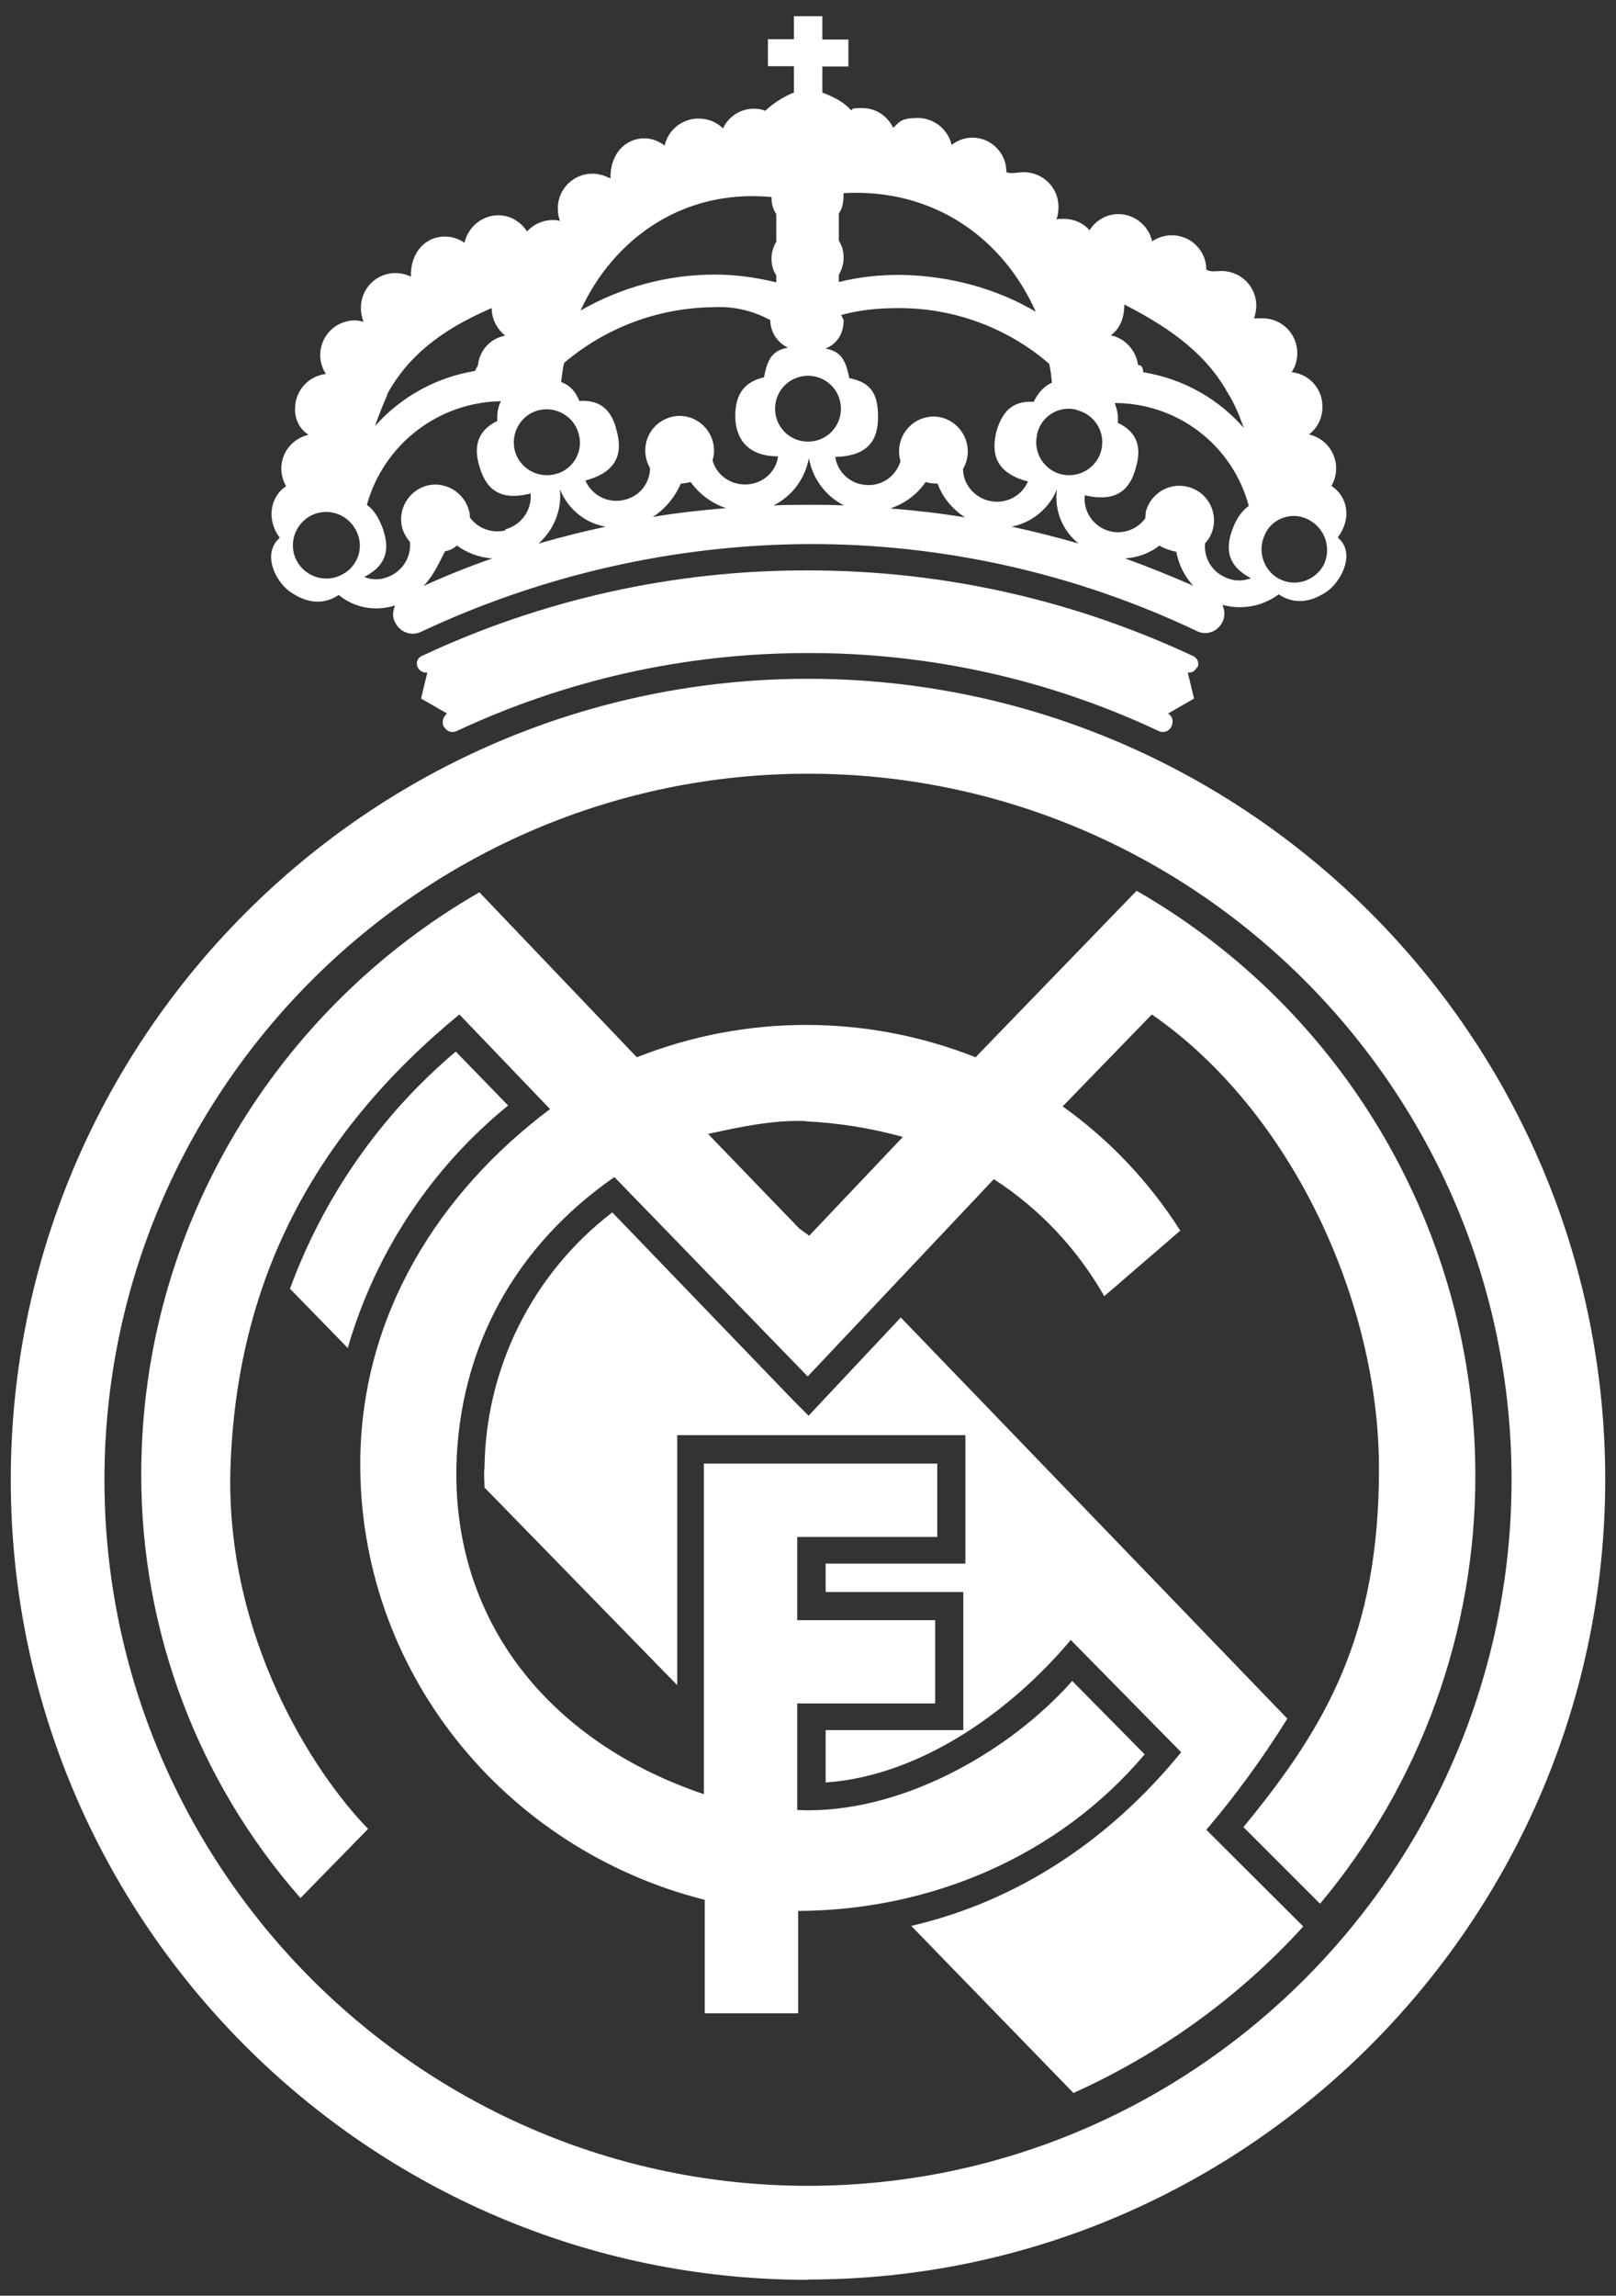 <svg xmlns="http://www.w3.org/2000/svg" id="Capa_1" viewBox="0 0 540 766.7"><rect x="0" y="0" width="540" height="766.7" fill="#333333" stroke="none"/><defs><style>      .st0 {        fill: #fff;      }      .st1 {        fill: none;      }    </style></defs><path class="st1" d="M187.1,163.4c.7,7.1-2.1,13.7-7.1,18.1,7.3-2.1,14.8-4,22.3-5.6-6.9-1.2-12.7-6-15.3-12.5Z"></path><path class="st1" d="M160.3,155.6c-1.6-5.9-.9-11.6,6.1-14.8-.3-2.6.3-5,1.2-6.6-21,.3-39.3,14.4-44.8,34.6,2.3,1.7,4,4.5,5.2,7.6,2.3,6.3,2.1,12.3-6.1,16.5,3,1.2,6.3,1,9.4-.7,4-2.2,6.3-6.5,5.9-11-1.2-1.4-2.1-3-2.6-4.7-1.6-6.2,2.1-12.5,8.2-14.1,6.1-1.7,12.5,2.1,14.1,8.3.3.7.3,1.6.3,2.3,2.5,3.5,7.2,5.4,12,4.3,5.4-1.4,8.9-6.5,8.5-12-11,2.8-15.3-2.4-17.2-9.4Z"></path><path class="st1" d="M230.8,161.1c-1.2.2-2.1.5-3.3.5-2,4.6-5.4,8.6-9.6,11.3,8-1.4,16.4-2.3,24.7-3-4.7-1.6-8.8-4.7-11.8-8.7Z"></path><path class="st1" d="M313.2,161.5c-1.9,0-2.8-.3-4-.5-2.8,4.1-7,7.2-11.8,8.8,8.3.7,16.7,1.6,24.9,3-4.2-2.7-7.4-6.6-9.2-11.3Z"></path><path class="st1" d="M148.8,184.1c-2.3,4.5-4.2,8.5-7.2,11.6,7.5-3.4,15.2-6.4,23-9.2-4.2-.3-8.3-1.8-11.8-4.3-1.2,1-2.5,1.7-4,1.9Z"></path><path class="st1" d="M245.6,138.9c0-6.1,2.1-11.3,9.6-13,1.2-6.3,3-9,8-9.9-3.6-1.7-5.9-5.2-5.9-9.2-5.8-3.2-12.4-4.6-19.1-4.3-18.2.2-35.8,6.8-49.8,18.6-.5,2.1-.7,4.3-1,6.4,2.6.9,4.7,2.8,6.1,6.3,7.8-.5,11,4.1,12.5,10.1,1.9,7.1.5,13.4-10.5,16.5,2.2,5.1,7.8,7.8,13.2,6.4,4.9-1.2,8.4-5.6,8.4-10.6-3.2-5.5-1.4-12.6,4.1-15.8,1.8-1,3.8-1.6,5.8-1.6,6.4,0,11.5,5.2,11.5,11.6,0,1.1-.2,2.3-.5,3.3,1.4,4.8,5.8,8.1,10.8,8,5.6,0,10.3-4.1,11-9.4-11.3,0-14.3-6.1-14.3-13.4Z"></path><path class="st1" d="M270.3,153.1c-1.2,6.8-5.6,12.7-11.8,15.8,3.8-.2,7.8-.2,11.8-.2s7.8,0,11.7.2c-6.2-3.1-10.5-9-11.7-15.8Z"></path><path class="st1" d="M158.7,123.8l1-1.9c.5-5,4.2-9,9.1-9.9-2.8-2.2-4.4-5.6-4.5-9.2-17.6,7.5-28.4,16.7-35,28.9-2.6,6.1-3,7.6-4.1,10.4,8.7-9.8,20.5-16.3,33.4-18.4Z"></path><path class="st1" d="M118.7,176.8c-2.9-5.4-9.7-7.4-15.1-4.5-5.4,2.9-7.4,9.7-4.5,15.1,2.9,5.4,9.6,7.4,15.1,4.5,5.3-2.7,7.5-9.2,4.8-14.5-.1-.2-.2-.4-.3-.6Z"></path><path class="st1" d="M427.1,193.1c5.4,3,12,1,15-4.3,2.8-5.4.9-12.1-4.5-15.1-5.1-3-11.6-1.3-14.6,3.8,0,.1-.2.3-.2.4-3,5.4-1.1,12.1,4.3,15.1Z"></path><path class="st1" d="M353.2,163.4c-2.6,6.4-8.3,11.1-15.1,12.5,7.5,1.6,14.9,3.5,22.3,5.6-5.5-4.3-8.2-11.2-7.2-18.1Z"></path><path class="st1" d="M238.8,91.8c7.2,0,14.1,1,20.6,2.6v-2.3c-1.2-1.7-1.6-3.5-1.6-5.7s.7-4,1.6-5.6v-9.2c-1.2-1.6-1.6-3.5-1.6-5.6-29.6-2.8-52.8,13.9-63.8,37.9,13.7-7.8,29.1-11.9,44.8-12Z"></path><path class="st1" d="M185.4,158.5c5.8-1.4,9.5-7.2,8.1-13,0-.1,0-.3-.1-.4-1.5-5.9-7.5-9.4-13.4-8-5.9,1.5-9.5,7.5-8,13.4,1.5,5.9,7.5,9.4,13.4,8Z"></path><circle class="st1" cx="270" cy="136.5" r="11" transform="translate(40.5 333.7) rotate(-67.5)"></circle><path class="st1" d="M387.4,182.3c-3.2,2.6-7.5,4.1-11.7,4.3,7.8,2.8,15.4,5.9,23,9.2-2.8-3-4.9-7.1-5.6-11.3-3-.7-4.5-1.4-5.7-2.1Z"></path><path class="st1" d="M270,730c129.4,0,235.1-106,235.1-235.8s-105.7-235.8-235.1-235.8S34.9,364.1,34.9,494.2s105.7,235.8,235.1,235.8ZM358.8,698.9l-54.2-55.8c35.7-8.3,66.4-28.7,90.2-58l-36.9-37.5c-19.7,23.6-50,45.5-81.9,47.6v-17.5h46v-46.1h-46v-9.5h46.7v-42.9h-96.3v83.5l-64.4-66c0-2.1-.3-4.5,0-6.6.4-33.5,16.1-64.9,42.7-85.3l60.4,62.7,5.2,5.2,30.8-32.7h0c0,0,129.2,134,129.2,134-8.1,13-17.1,25.4-27,37l32.4,32.3c-21.6,23.6-47.7,42.5-76.8,55.6ZM47.3,492.5c0-82.7,45.6-155.7,113-194.3l52.6,55.1c36.4-14.4,76.8-14.4,113.2,0l2.5-2.6,51.3-53c69.9,40.1,113.1,114.5,113.2,195.1h0c0,52.4-18.3,103.1-51.9,143.2l-25.6-25.6c27.5-33.4,45.3-66.7,45.3-119.7s-29.1-119.4-75.9-151.7l-29.8,30.7c15.6,11.2,29,25.2,39.3,41.5l-25.4,21.9c-9-15.8-21.6-29.2-36.9-39.1l-62.2,65.9-64.6-66.6c-32.8,22.8-51.9,56.5-52.8,97-1,53.9,33.5,92.6,82.7,109.1v-110.4h78v24.5h-46.8v27.8h46.1v27.8h-46.1v35.6c33.6,1.6,70.2-18.9,91.9-43.1l24.2,24.5c-28.9,34.2-71.7,52.1-115.8,52.3v34.2h-31.2v-37.9c-67.4-17-116.1-77-115.1-147.5.7-48,26-88.6,63.4-116.6l-30.3-31.6c-48.4,39.8-74.5,88.8-76.5,151.7-1.7,56.8,27.9,102,46,120.6l-22.6,23.1c-34.4-39.1-53.3-89.5-53.2-141.6ZM116.1,450.1l-19.3-19.8c11.3-30.8,30.4-58.1,55.4-79.2l17.4,17.9c-25.7,20.9-44.4,49.2-53.6,81Z"></path><path class="st1" d="M283.8,126.2c7.6,1.4,9.6,6.6,9.6,12.9s-2.8,13.2-14.3,13.4c.9,5.4,5.5,9.4,11,9.4,5,0,9.4-3.2,10.8-8-1.8-6.1,1.7-12.5,7.8-14.4,1.1-.3,2.2-.5,3.3-.5,6.4,0,11.5,5.3,11.4,11.7,0,2-.6,4-1.6,5.8,0,5,3.5,9.4,8.5,10.6,5.4,1.4,10.9-1.3,13.2-6.4-11-2.8-12.2-9.4-10.6-16.5,1.7-5.9,4.7-10.6,12.5-10.1,1.6-3.3,3.8-5.4,6.1-6.4-.2-2.1-.5-4.2-.9-6.3-14-12.1-32-18.7-50.5-18.6-6.6,0-12.7.7-19,2.3l.9,1.9c0,4.3-2.3,7.8-6.1,9.2,4.9.9,6.8,3.5,8,9.9Z"></path><path class="st1" d="M270.5,412.7l31.3-33c-10.6-2.9-21.5-4.7-32.4-5.2-11-.5-22.1,1.9-32.6,4.3l30.5,31.6,3.3,2.4Z"></path><path class="st1" d="M372.6,134.4c.7,1.9,1.2,4.1,1,6.6,7,3.3,7.8,9,6.1,14.8-1.9,7.1-6.1,12.1-17.1,9.4-.7,6.1,3.8,11.7,9.9,12.3,4,.4,7.9-1.3,10.3-4.6,0-.7.2-1.6.2-2.3,1.7-6.1,7.9-9.8,14.1-8.2,6.2,1.7,9.8,8,8.3,14.1-.5,1.9-1.4,3.5-2.6,4.7-.5,4.5,1.8,8.9,5.9,11,3,1.7,6.3,1.9,9.4.7-8.2-4.3-8.5-10.1-6.1-16.5,1.2-3.3,3-6.1,5.6-7.8-5.5-20.3-23.8-34.4-44.8-34.4Z"></path><path class="st1" d="M346.1,104.1c-10.8-24.3-33.9-41.3-64.2-39.6,0,3.3-.5,5.2-1.6,6.8v9.1c1.2,1.7,1.6,3.5,1.6,5.7s-.7,4.1-1.6,5.7v2.4c6.6-1.7,13.4-2.4,20.7-2.4,16.7.3,32.2,4.7,45.1,12.3Z"></path><path class="st1" d="M380.4,121.9c1.2,0,1.7,1,1.7,2.4,13.8,2.3,25.3,9.1,33.6,18.6-1.4-4.1-3-8-5.4-11.8-6.6-11.8-17.4-20.7-34.5-29.4,0,4.9-1.7,8.2-4.5,10.3,4.7.9,8.4,4.9,9.1,9.9Z"></path><path class="st1" d="M346.7,144.5c0,.2,0,.4-.1.6-1.4,5.9,2.1,11.9,8,13.4,5.9,1.4,11.9-2.1,13.4-8,1.4-5.9-2.1-11.9-8-13.4-5.7-1.6-11.6,1.7-13.2,7.5Z"></path><path class="st0" d="M400.1,223c.7-1.4.2-3-1.2-3.8-39.3-18.4-82.7-28.7-129-28.7-44.7-.1-88.8,9.7-129.2,28.7,0,0,0,0,0,0-1.3.7-1.8,2.4-1.1,3.7.6,1.2,1.9,1.9,3.2,1.7l-2.1,8.7,8.7,5c-1.2.9-1.9,2.8-1.2,4.2,1,1.7,2.6,2.4,4.3,1.7,35.7-16.7,75.4-26.1,117.4-26.1,40.6-.1,80.7,8.8,117.4,26.1,0,0,0,0,0,0,1.6.7,3.5,0,4.2-1.7.7-1.7.3-3.3-1.2-4.2l8.7-5-2.1-8.7c1.3.2,2.5-.5,3-1.7Z"></path><path class="st0" d="M430.2,574l-129.2-134h0c0,0-30.8,32.8-30.8,32.8l-5.2-5.2-60.4-62.7c-26.6,20.4-42.3,51.8-42.7,85.3-.3,2.1,0,4.5,0,6.6l64.4,66v-83.5h96.3v42.9h-46.7v9.5h46v46.1h-46v17.5c31.9-2.2,62.2-24.1,81.9-47.6l36.9,37.5c-23.8,29.2-54.5,49.7-90.2,58l54.2,55.8c29.1-13.1,55.3-32,76.8-55.6l-32.4-32.3c9.9-11.6,18.9-24,27-37Z"></path><path class="st0" d="M265.3,5.3v7.8h-8.7v9h8.7v8.8c-3.5,1.4-6.8,3.5-9.6,6.1-1.2-.5-2.3-.7-3.8-.7-4.4,0-8.5,2.6-10.3,6.6-2.1-2.1-4.9-3.3-8.2-3.3-5.4,0-10.1,3.7-11.3,9-1.9-1.4-4.2-2.4-6.8-2.4-6.3,0-11.5,5.2-11.3,13.4-1.9-.9-3.8-1.6-6.1-1.6-6.3,0-11.5,5.2-11.5,11.5,0,1.4.2,2.9.7,4.3-.9-.3-1.6-.3-2.5-.3-3.2,0-6.3,1.4-8.5,3.8-2.1-3.3-5.6-5.4-9.6-5.4-5.4,0-10.1,3.9-11.3,9.2-1.9-1.4-4.3-2.1-6.6-2.1-6.3,0-11.5,5.2-11.3,13.4-1.6-.8-3.4-1.2-5.2-1.2-6.4,0-11.5,5.2-11.5,11.6,0,1.6.3,3.2.9,4.7-.9-.3-2.1-.5-3-.5-2.2,0-4.4.7-6.3,1.9-5.3,3.5-6.8,10.7-3.3,16-5.9.7-10.3,5.6-10.3,11.6-.1,3.5,1.5,6.8,4.5,8.7-5.1,1.2-9.1,5.6-9.1,11.3,0,2.1.6,4.1,1.6,5.9-5.4,3.5-6.6,11.3-2.1,17.2-5.8,5-1.9,13.9,3,17.7,4.7,3.5,10.8,5.4,16.7,1.4,5.1,4.3,12.2,5.6,18.8,3.5-.7,1.9-1,3.8,0,5.6,1.6,3.3,5.2,4.7,8.5,3.3,40.6-19.1,85-29.2,129.9-29.4,44.7-.1,89,9.8,129.4,29,3.3,1.7,7.1.3,8.7-3,1-1.9.7-4,0-5.7,6.5,1.8,13.4.5,18.8-3.5,5.9,4,12,2.1,16.7-1.4,4.7-3.8,8.9-12.7,3-17.6,4.7-6.1,3.5-13.6-2.1-17.2.6-1,1-2.1,1.3-3.3,1.4-6.3-2.5-12.5-8.8-13.9,2.8-2.1,4.5-5.4,4.5-9.2.1-6-4.4-11-10.3-11.6,1.3-1.9,1.9-4.1,1.9-6.4,0-6.4-5.2-11.6-11.6-11.6s-2.1.3-3,.5c.5-1.4.9-3.1.9-4.7,0-6.4-5.1-11.5-11.5-11.6-1.9,0-3.8.5-5.2-.5,0-2.3-.7-4.5-2-6.4-3.6-5.3-10.8-6.6-16.1-3-1.1-5.1-5.8-9.1-11.3-9.1-3.9,0-7.6,2.1-9.6,5.4-2.1-2.4-5.2-3.8-8.5-3.8s-1.6,0-2.6.3c.5-1.4.7-2.8.7-4.3,0-6.4-5.1-11.5-11.5-11.6-2.1,0-4.3.7-5.9,0,0-2.6-.8-5.1-2.4-7.1-3.8-5-11-5.9-15.9-2-1.2-5.2-5.9-9-11.3-9s-6.1,1.2-8.2,3.3c-1.9-3.8-5.6-6.6-10.3-6.6s-2.6.3-3.8.7c-2.1-2.3-4.7-4-9.6-5.9v-8.7h8.7v-9h-8.7v-7.8h-9.4ZM114.3,191.9c-5.4,2.9-12.1.9-15.1-4.5-2.9-5.4-.9-12.1,4.5-15.1,5.4-2.9,12.1-.9,15.1,4.5.1.2.2.4.3.6,2.7,5.3.5,11.8-4.8,14.5ZM422.9,178c0-.1.2-.3.2-.4,3-5.1,9.5-6.8,14.6-3.8,5.3,3,7.3,9.7,4.5,15.1-3,5.2-9.6,7.3-15,4.3-5.3-3-7.2-9.8-4.3-15.1ZM257.8,65.9c0,2.1.5,4,1.6,5.6v9.2c-.9,1.6-1.6,3.5-1.6,5.6s.5,4,1.6,5.7v2.3c-6.5-1.6-13.4-2.6-20.6-2.6-15.7,0-31.2,4.2-44.8,12,11-24,34.3-40.7,63.8-37.9ZM180,137c5.9-1.4,11.9,2.1,13.4,8,0,.1,0,.3.1.4,1.4,5.8-2.3,11.7-8.1,13-5.9,1.4-11.9-2.1-13.4-8-1.4-5.9,2.1-11.9,8-13.4ZM129.3,131.8c6.6-12.2,17.4-21.4,35-28.9,0,3.6,1.7,6.9,4.5,9.2-4.9.9-8.6,4.9-9.1,9.9l-1,1.9c-12.9,2.1-24.7,8.6-33.4,18.4,1-2.8,1.5-4.3,4.1-10.4ZM141.5,195.7c3-3,4.9-7,7.2-11.6,1.5-.2,2.8-.9,4-1.9,3.4,2.5,7.5,4,11.8,4.3-7.8,2.7-15.5,5.8-23,9.2ZM169,177.1c-4.7,1.2-9.4-.7-12-4.3,0-.7,0-1.6-.3-2.3-1.6-6.1-8-9.9-14.1-8.3-6.1,1.7-9.8,8-8.2,14.1.5,1.7,1.4,3.3,2.6,4.7.4,4.5-1.9,8.8-5.9,11-3.1,1.7-6.3,1.9-9.4.7,8.2-4.2,8.4-10.1,6.1-16.5-1.2-3.1-2.8-5.9-5.2-7.6,5.6-20.2,23.9-34.3,44.8-34.6-.9,1.6-1.4,4-1.2,6.6-7,3.3-7.8,9-6.1,14.8,1.9,7,6.1,12.3,17.2,9.4.5,5.5-3.1,10.6-8.5,12ZM180,181.5c5-4.5,7.8-11,7.1-18.1,2.6,6.5,8.3,11.3,15.3,12.5-7.5,1.6-15,3.5-22.3,5.6ZM217.9,172.8c4.3-2.7,7.6-6.7,9.6-11.3,1.2,0,2.1-.3,3.3-.5,2.9,4,7,7.1,11.8,8.7-8.3.7-16.7,1.6-24.7,3ZM248.9,161.8c-5,0-9.4-3.2-10.8-8,.3-1.1.5-2.2.5-3.3,0-6.4-5.2-11.6-11.5-11.6-2,0-4.1.6-5.8,1.6-5.5,3.2-7.3,10.3-4.1,15.8,0,5.1-3.5,9.4-8.4,10.6-5.4,1.4-10.9-1.3-13.2-6.4,11-3,12.4-9.4,10.5-16.5-1.4-6.1-4.7-10.6-12.5-10.1-1.4-3.5-3.5-5.4-6.1-6.3.3-2.1.5-4.3,1-6.4,13.9-11.8,31.5-18.4,49.8-18.6,6.6-.4,13.2,1.1,19.1,4.3,0,3.9,2.3,7.5,5.9,9.2-5,.9-6.8,3.5-8,9.9-7.5,1.7-9.6,6.8-9.6,13s3,13.4,14.3,13.4c-.7,5.4-5.4,9.4-11,9.4ZM270.3,168.6c-4,0-8,0-11.8.2,6.2-3.1,10.5-8.9,11.8-15.8,1.2,6.8,5.5,12.6,11.7,15.8-4-.2-7.8-.2-11.7-.2ZM297.5,169.8c4.8-1.6,8.9-4.6,11.8-8.8,1.2.3,2.1.5,4,.5,1.7,4.7,5,8.6,9.2,11.3-8.2-1.4-16.7-2.3-24.9-3ZM338.1,175.9c6.8-1.4,12.5-6.1,15.1-12.5-1,6.9,1.8,13.8,7.2,18.1-7.4-2.1-14.8-4-22.3-5.6ZM375.7,186.5c4.2-.2,8.5-1.7,11.7-4.3,1.2.7,2.6,1.4,5.7,2.1.7,4.2,2.8,8.3,5.6,11.3-7.6-3.3-15.2-6.4-23-9.2ZM417.5,168.8c-2.5,1.7-4.4,4.5-5.6,7.8-2.4,6.3-2.1,12.2,6.1,16.5-3,1.2-6.3,1-9.4-.7-4-2.1-6.4-6.5-5.9-11,1.2-1.2,2.1-2.8,2.6-4.7,1.6-6.2-2.1-12.5-8.3-14.1-6.2-1.6-12.4,2.1-14.1,8.2,0,.7-.2,1.7-.2,2.3-2.4,3.3-6.3,5-10.3,4.6-6.1-.7-10.6-6.2-9.9-12.3,11,2.6,15.3-2.3,17.1-9.4,1.7-5.9,1-11.5-6.1-14.8.3-2.5-.3-4.7-1-6.6,21,0,39.4,14.1,44.8,34.4ZM375.7,101.7c17.1,8.7,27.9,17.6,34.5,29.4,2.4,3.8,4,7.8,5.4,11.8-8.3-9.5-19.8-16.3-33.6-18.6,0-1.4-.5-2.4-1.7-2.4-.7-5-4.5-9-9.1-9.9,2.8-2.1,4.5-5.4,4.5-10.3ZM360,137c5.9,1.5,9.5,7.5,8,13.4-1.5,5.9-7.5,9.4-13.4,8-5.9-1.5-9.5-7.5-8-13.4,0-.2,0-.4.1-.6,1.6-5.7,7.5-9.1,13.2-7.5ZM280.3,91.8c.9-1.6,1.6-3.5,1.6-5.7s-.5-4-1.6-5.7v-9.1c1.2-1.7,1.6-3.5,1.6-6.8,30.3-1.7,53.4,15.3,64.2,39.6-12.9-7.6-28.4-12-45.1-12.3-7.3,0-14.1.7-20.7,2.4v-2.4ZM282,107.1l-.9-1.9c6.3-1.7,12.4-2.3,19-2.3,18.5-.1,36.5,6.5,50.5,18.6.5,2.1.7,4.2.9,6.3-2.3,1-4.5,3.1-6.1,6.4-7.8-.5-10.8,4.2-12.5,10.1-1.6,7-.5,13.6,10.6,16.5-2.2,5.1-7.8,7.8-13.2,6.4-4.9-1.2-8.5-5.7-8.5-10.6,1-1.7,1.6-3.7,1.6-5.8,0-6.4-5.1-11.6-11.4-11.7-1.1,0-2.2.2-3.3.5-6.1,1.8-9.6,8.3-7.8,14.4-1.4,4.8-5.8,8.1-10.8,8-5.5,0-10.2-4-11-9.4,11.5-.3,14.3-6.1,14.3-13.4s-2.1-11.5-9.6-12.9c-1.2-6.3-3-9-8-9.9,3.8-1.4,6.1-5,6.1-9.2ZM281,136.5c0,6.1-4.9,11-11,11s-11-4.9-11-11,4.9-11,11-11,11,4.9,11,11Z"></path><path class="st0" d="M169.7,369.1l-17.4-17.9c-25,21.1-44.1,48.4-55.4,79.2l19.3,19.8c9.2-31.8,27.9-60.1,53.6-81Z"></path><path class="st0" d="M270,761.3c146.8,0,266.4-120.2,266.4-267.2h0c0-147.3-119.5-267.4-266.4-267.4S3.6,346.9,3.6,494.2s119.5,267.2,266.4,267.2ZM270,258.4c129.4,0,235.1,105.8,235.1,235.8s-105.7,235.8-235.1,235.8-235.1-106-235.1-235.8,105.7-235.8,235.1-235.8Z"></path><path class="st0" d="M77,490.5c2-62.9,28.1-111.9,76.5-151.7l30.3,31.6c-37.3,28-62.7,68.6-63.4,116.6-1,70.4,47.7,130.5,115.1,147.5v37.9h31.2v-34.2c44.1-.2,86.9-18.1,115.8-52.3l-24.2-24.5c-21.6,24.3-58.3,44.7-91.9,43.1v-35.6h46.1v-27.8h-46.1v-27.8h46.8v-24.5h-78v110.4c-49.1-16.5-83.6-55.1-82.7-109.1.9-40.5,20-74.2,52.8-97l64.6,66.6,62.2-65.9c15.3,9.9,27.9,23.3,36.9,39.1l25.4-21.9c-10.3-16.2-23.6-30.3-39.3-41.5l29.8-30.7c46.7,32.3,75.9,95.9,75.9,151.7s-17.8,86.3-45.3,119.7l25.6,25.6c33.6-40.1,52-90.9,51.9-143.2h0c-.1-80.6-43.3-155-113.2-195.1l-51.3,53-2.5,2.6c-36.4-14.4-76.8-14.4-113.2,0l-52.6-55.1c-67.4,38.7-113,111.7-113,194.3-.1,52.1,18.8,102.5,53.2,141.6l22.6-23.1c-18.1-18.6-47.7-63.9-46-120.6ZM269.3,374.5c11,.5,21.8,2.3,32.4,5.2l-31.3,33-3.3-2.4-30.5-31.6c10.5-2.3,21.6-4.7,32.6-4.3Z"></path></svg>